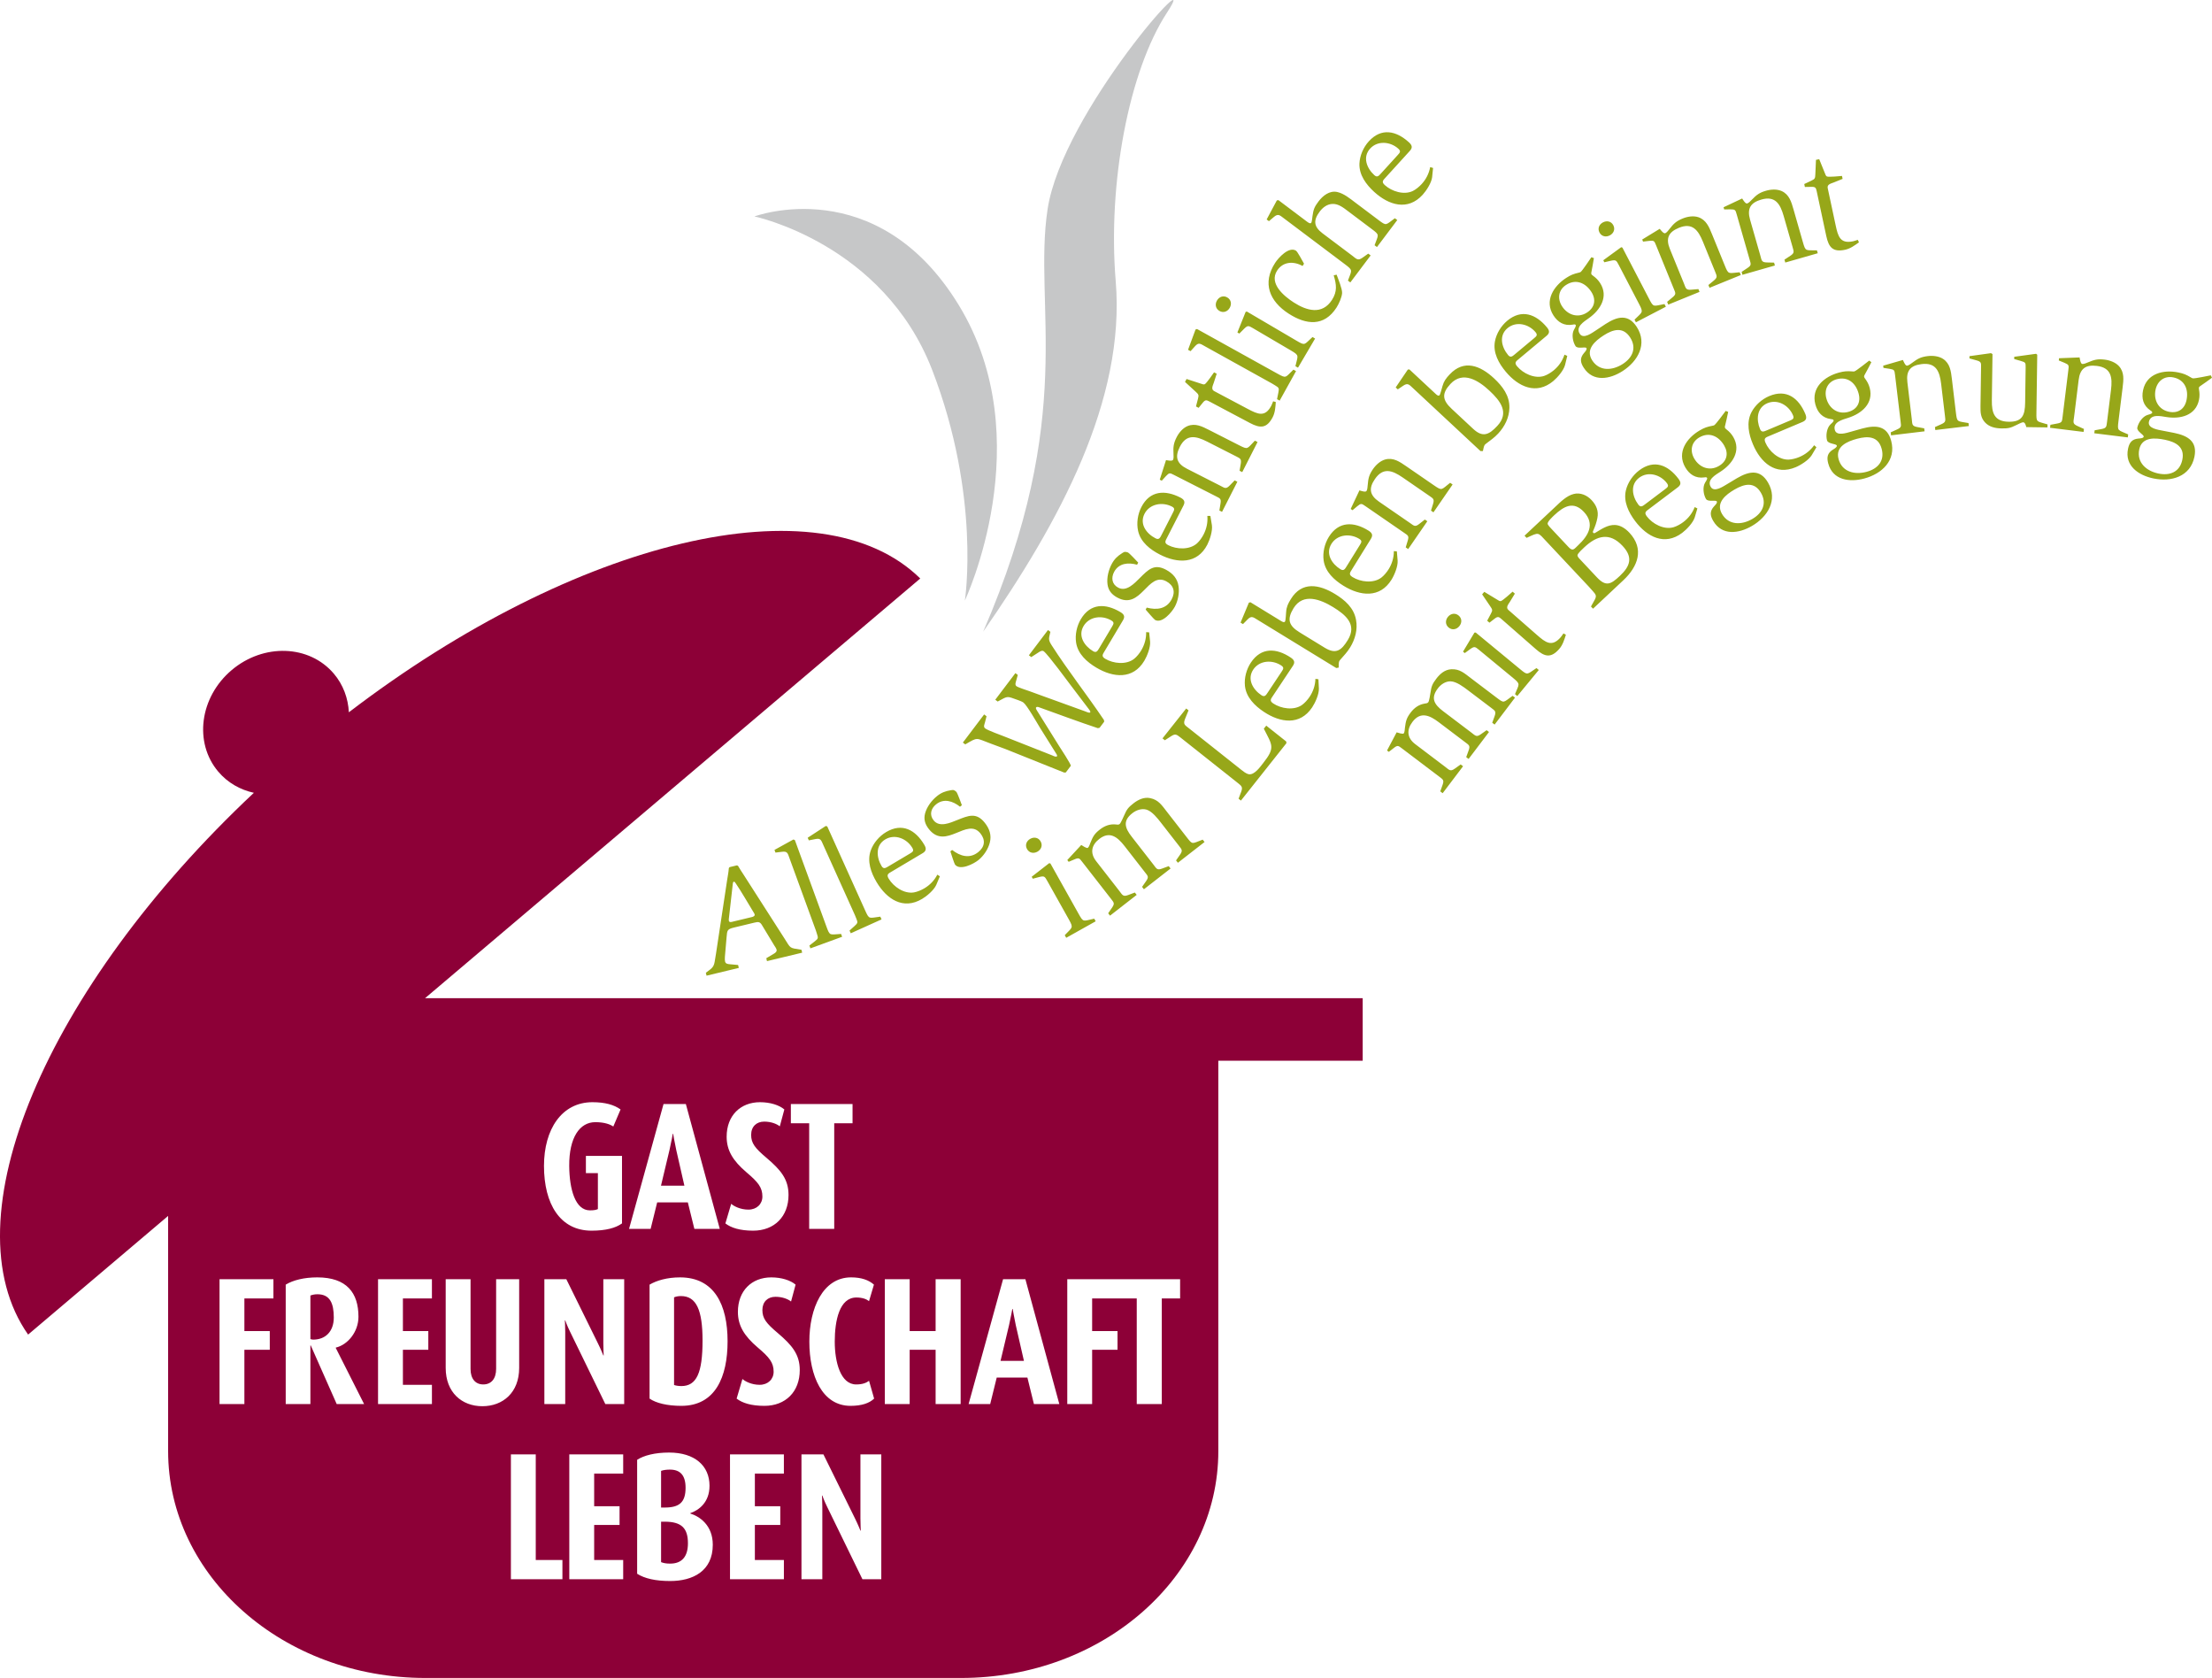 <?xml version="1.0" encoding="utf-8"?>
<svg version="1.1" id="Ebene_1" xmlns="http://www.w3.org/2000/svg" xmlns:xlink="http://www.w3.org/1999/xlink" x="0px" y="0px"
	 width="238.32px" height="180.738px" viewBox="0 0 238.32 180.738" enable-background="new 0 0 238.32 180.738"
	 xml:space="preserve">
<path fill="#8D0037" d="M73.864,160.25c0-1.349-0.586-1.955-1.681-1.955c-0.352,0-0.704,0.04-0.958,0.137v3.949h0.391
	C73.16,162.38,73.864,161.852,73.864,160.25z M72.857,123.862c-0.176-0.801-0.333-1.739-0.333-1.739h-0.039
	c0,0-0.157,0.899-0.352,1.739l-0.919,3.852h2.522L72.857,123.862z M71.616,163.905h-0.391v4.358
	c0.254,0.098,0.547,0.157,0.938,0.157c1.31,0.019,1.955-0.763,1.955-2.189C74.118,164.627,73.453,163.905,71.616,163.905z
	 M73.366,139.603c-0.313,0-0.567,0.059-0.743,0.137v9.44c0.156,0.059,0.45,0.117,0.782,0.117c1.642,0,2.287-1.406,2.287-4.905
	C75.692,141.108,75.027,139.603,73.366,139.603z M34.204,139.408c-0.332,0-0.547,0.059-0.762,0.137v4.69
	c0.117,0.04,0.195,0.059,0.312,0.059c1.29,0,2.208-0.859,2.208-2.384S35.553,139.408,34.204,139.408z M109.107,140.991h-0.04
	c0,0-0.157,0.899-0.352,1.739l-0.918,3.852h2.521l-0.88-3.852C109.264,141.928,109.107,140.991,109.107,140.991z M45.796,107.516
	l53.351-45.204c-10.771-10.592-37.083-4.279-61.561,14.41c-0.077-1.505-0.604-2.961-1.617-4.157
	c-2.646-3.123-7.579-3.294-11.018-0.38c-3.439,2.914-4.082,7.808-1.435,10.932c1.013,1.196,2.363,1.955,3.835,2.277
	C4.896,106.471-5.651,131.39,3.029,143.752l15.084-12.781v25.327c0,13.496,12.406,24.439,27.71,24.439h57.729
	c15.303,0,27.71-10.943,27.71-24.439v-42.044h15.555v-6.738H45.796z M29.457,139.857h-3.127v3.519h2.736v2.014h-2.736v5.844h-2.678
	v-13.448h5.806V139.857z M92.243,149.122c0.704,0,1.095-0.176,1.388-0.391l0.547,1.916c-0.508,0.488-1.329,0.781-2.541,0.781
	c-3.049,0-4.438-3.225-4.438-6.919c0-3.577,1.447-6.92,4.496-6.92c1.114,0,1.916,0.294,2.463,0.782l-0.528,1.778
	c-0.274-0.215-0.704-0.391-1.368-0.391c-1.818,0-2.326,2.482-2.326,4.75C89.937,146.718,90.562,149.122,92.243,149.122z
	 M85.207,118.917h6.646v2.072h-1.974v11.376h-2.698v-11.376h-1.974V118.917z M80.419,126.267c-1.466-1.251-2.13-2.365-2.13-3.831
	c0-2.269,1.486-3.715,3.597-3.715c1.094,0,2.072,0.312,2.619,0.782l-0.489,1.818c-0.313-0.254-0.918-0.509-1.681-0.509
	c-0.821,0-1.407,0.527-1.407,1.427s0.411,1.427,1.662,2.482c1.544,1.31,2.365,2.307,2.365,3.988c0,2.325-1.524,3.85-3.812,3.85
	c-1.427,0-2.384-0.312-2.99-0.781l0.625-2.111c0.293,0.254,0.977,0.625,1.857,0.625c0.899,0,1.505-0.605,1.505-1.406
	C82.14,127.909,81.69,127.341,80.419,126.267z M63.83,118.721c1.349,0,2.326,0.274,3.03,0.782l-0.782,1.837
	c-0.313-0.214-0.919-0.469-1.936-0.469c-1.681,0-2.834,1.643-2.814,4.711c0.02,2.561,0.665,4.789,2.228,4.789
	c0.489,0,0.684-0.059,0.86-0.138v-3.87h-1.291v-1.856h3.89v7.271c-0.684,0.488-1.72,0.781-3.284,0.781
	c-3.382,0-5.122-2.873-5.122-6.978C58.61,121.634,60.526,118.721,63.83,118.721z M36.276,151.233l-2.795-6.313h-0.039v6.313h-2.659
	v-12.861c0.801-0.488,1.994-0.782,3.401-0.782c3.186,0,4.437,1.682,4.437,4.242c0,1.642-1.172,3.029-2.443,3.322v0.039l3.05,6.04
	H36.276z M46.536,139.857h-3.127v3.519h2.737v2.014h-2.737v3.771h3.127v2.072H40.73v-13.448h5.805V139.857z M51.968,151.467
	c-2.209,0-3.949-1.485-3.949-4.124v-9.559h2.678v9.676c0,1.056,0.528,1.661,1.368,1.661c0.86,0,1.388-0.605,1.388-1.681v-9.656
	h2.482v9.559C55.936,149.982,54.196,151.467,51.968,151.467z M60.595,170.101h-5.551v-13.448h2.678v11.376h2.873V170.101z
	 M67.142,158.725h-3.127v3.518h2.736v2.014h-2.736v3.772h3.127v2.072h-5.806v-13.448h5.806V158.725z M67.25,151.233h-2.033
	l-3.792-7.779c-0.313-0.625-0.528-1.231-0.528-1.231h-0.039c0,0,0.039,0.586,0.039,1.212v7.799H58.65v-13.448h2.365l3.401,6.9
	c0.313,0.625,0.586,1.31,0.586,1.31h0.039c0,0-0.039-0.704-0.039-1.329v-6.881h2.248V151.233z M71.489,118.917h2.404l3.655,13.448
	h-2.737l-0.704-2.854h-3.303l-0.704,2.854h-2.326L71.489,118.917z M72.202,170.296c-1.583,0-2.756-0.273-3.557-0.782v-12.275
	c0.723-0.469,1.916-0.781,3.44-0.781c2.775,0,4.358,1.427,4.358,3.577c0,1.817-1.173,2.639-2.072,2.951v0.039
	c1.017,0.313,2.424,1.271,2.424,3.362C76.796,169.26,74.606,170.296,72.202,170.296z M73.405,151.428
	c-1.505,0-2.717-0.293-3.421-0.781v-12.275c0.763-0.45,1.896-0.782,3.284-0.782c3.694,0,5.121,2.951,5.121,6.881
	C78.389,148.301,77.08,151.428,73.405,151.428z M84.456,158.725h-3.127v3.518h2.737v2.014h-2.737v3.772h3.127v2.072H78.65v-13.448
	h5.805V158.725z M82.354,151.428c-1.427,0-2.384-0.312-2.99-0.781l0.625-2.111c0.293,0.254,0.977,0.625,1.857,0.625
	c0.899,0,1.505-0.605,1.505-1.407c0-0.977-0.45-1.544-1.72-2.619c-1.466-1.251-2.13-2.364-2.13-3.831
	c0-2.268,1.486-3.714,3.597-3.714c1.094,0,2.072,0.312,2.619,0.782l-0.489,1.817c-0.313-0.254-0.918-0.508-1.681-0.508
	c-0.821,0-1.408,0.527-1.408,1.427s0.411,1.427,1.662,2.482c1.544,1.31,2.365,2.307,2.365,3.987
	C86.166,149.904,84.641,151.428,82.354,151.428z M94.95,170.101h-2.033l-3.792-7.779c-0.312-0.626-0.528-1.231-0.528-1.231h-0.039
	c0,0,0.039,0.586,0.039,1.211v7.8H86.35v-13.448h2.365l3.401,6.899c0.313,0.626,0.586,1.311,0.586,1.311h0.039
	c0,0-0.039-0.704-0.039-1.329v-6.881h2.248V170.101z M103.5,151.233h-2.697v-5.844h-2.795v5.844h-2.678v-13.448h2.678v5.591h2.795
	v-5.591h2.697V151.233z M111.394,151.233l-0.703-2.854h-3.304l-0.704,2.854h-2.326l3.714-13.448h2.404l3.655,13.448H111.394z
	 M127.144,139.857h-1.974v11.376h-2.697v-11.376h-1.679h-0.295h-2.833v3.519h2.736v2.014h-2.736v5.844h-2.678v-13.448h5.511h0.295
	h6.351V139.857z"/>
<path fill="#97A719" d="M84.476,101.02l-4.368-6.816c-0.19-0.304-0.415-0.615-0.592-0.938l-0.113-0.057L78.6,93.402l-0.075,0.102
	c-0.031,0.423-0.113,0.842-0.18,1.258l-1.2,7.939c-0.046,0.295-0.104,0.607-0.149,0.901c-0.108,0.658-0.431,0.769-0.948,1.176
	l0.075,0.315l3.476-0.837l-0.076-0.314l-0.85-0.078c-0.239-0.025-0.49-0.031-0.555-0.299c-0.057-0.235-0.001-0.698,0.02-0.953
	l0.145-1.681c0.062-0.714,0.063-0.848,0.786-1.021l2.202-0.53c0.424-0.102,0.605-0.112,0.833,0.282l1.326,2.193
	c0.082,0.13,0.201,0.284,0.239,0.441c0.049,0.204-0.148,0.352-0.309,0.44l-0.801,0.476l0.076,0.313l3.79-0.911l-0.076-0.314
	C84.98,102.081,85.246,102.216,84.476,101.02z M81.024,98.774l-2.044,0.491c-0.142,0.034-0.401,0.131-0.455-0.09
	c-0.018-0.078-0.001-0.216,0.011-0.302l0.404-3.574c0.013-0.086,0.011-0.302,0.121-0.328c0.078-0.02,0.136,0.083,0.183,0.139
	c0.67,0.987,1.307,2.114,1.938,3.144c0.054,0.087,0.101,0.142,0.123,0.236C81.347,98.663,81.15,98.744,81.024,98.774z
	 M89.038,99.799l-3.399-9.313l-0.16-0.062l-2.036,1.122l0.105,0.288l0.708-0.086c0.592-0.078,0.614,0.172,0.803,0.688l2.84,7.779
	c0.049,0.137,0.08,0.263,0.128,0.4c0.141,0.431,0.127,0.487-0.233,0.773l-0.591,0.457l0.111,0.305l3.418-1.248l-0.111-0.305
	C89.385,100.655,89.426,100.864,89.038,99.799z M93.205,98.053l-4.075-9.035l-0.164-0.05l-1.948,1.269l0.127,0.28l0.701-0.138
	c0.583-0.122,0.624,0.126,0.85,0.627l3.404,7.547c0.06,0.133,0.099,0.258,0.159,0.39c0.171,0.42,0.162,0.478-0.177,0.789
	l-0.555,0.499l0.133,0.295l3.317-1.496l-0.133-0.295C93.613,98.88,93.669,99.085,93.205,98.053z M99.586,95.686
	c-0.32,0.19-0.756,0.374-1.114,0.437c-1.062,0.179-2.206-0.609-2.727-1.485c-0.272-0.459-0.026-0.55,0.377-0.789l3.283-1.95
	c0.403-0.24,0.413-0.509,0.173-0.912c-0.95-1.6-2.379-2.388-4.103-1.364c-0.737,0.438-1.373,1.173-1.662,1.985
	c-0.416,1.169,0.028,2.392,0.631,3.407c1.083,1.822,2.853,3.028,4.898,1.813c0.515-0.305,1.28-0.949,1.529-1.511
	c0.137-0.308,0.252-0.62,0.39-0.928l-0.274-0.176C100.664,94.839,100.185,95.331,99.586,95.686z M94.98,93.286
	c-0.562-0.946-0.67-2.237,0.401-2.873c1.043-0.62,2.322-0.081,2.909,0.906c0.207,0.348,0.041,0.446-0.266,0.629l-2.295,1.363
	C95.423,93.493,95.195,93.647,94.98,93.286z M103.146,88.323c-0.77,0.307-1.921,0.835-2.558,0.041
	c-0.476-0.594-0.297-1.275,0.271-1.73c0.833-0.668,1.81-0.353,2.571,0.26l0.202-0.162c-0.089-0.239-0.458-1.27-0.59-1.434
	c-0.05-0.063-0.18-0.146-0.245-0.176c-0.109-0.058-0.24-0.015-0.357-0.005c-0.585,0.097-1.017,0.256-1.484,0.63
	c-0.568,0.455-1.092,1.145-1.287,1.86c-0.176,0.659,0.007,1.197,0.422,1.715c1.831,2.284,4.104-1.343,5.541,0.449
	c0.566,0.707,0.474,1.444-0.233,2.011c-0.933,0.749-1.947,0.441-2.816-0.229l-0.189,0.151c0.043,0.132,0.418,1.323,0.499,1.424
	c0.546,0.682,2.011-0.077,2.516-0.482c0.567-0.455,1.049-1.173,1.23-1.877c0.216-0.816-0.039-1.523-0.545-2.154
	C105.184,87.478,104.338,87.845,103.146,88.323z M114.658,83.216l0.171-0.012l0.546-0.722c-0.018-0.216-1.102-1.868-1.278-2.143
	l-2.375-3.805c-0.044-0.074-0.161-0.243-0.093-0.333c0.088-0.116,0.272-0.038,0.382,0.005c2.089,0.75,4.16,1.524,6.266,2.226
	l0.191-0.038l0.498-0.658l-0.025-0.182c-1.832-2.724-3.875-5.305-5.642-8.061c-0.399-0.626-0.286-0.723-0.13-1.437l-0.258-0.195
	l-2.059,2.721l0.257,0.195l0.795-0.514c0.159-0.103,0.382-0.238,0.551-0.111c0.477,0.361,2.741,3.453,2.937,3.703l1.95,2.57
	c0.045,0.075,0.18,0.218,0.112,0.308c-0.078,0.104-0.45-0.076-0.56-0.118l-4.776-1.728l-1.191-0.435
	c-0.221-0.085-1.209-0.387-1.415-0.543c-0.18-0.137-0.089-0.392-0.034-0.573l0.178-0.636l-0.258-0.195l-2.167,2.863l0.258,0.195
	c1.192-0.638,0.934-0.591,2.219-0.146c0.159,0.059,0.427,0.16,0.556,0.257c0.386,0.293,1.456,2.177,1.8,2.741l1.764,2.815
	c0.029,0.042,0.093,0.171,0.054,0.223c-0.097,0.13-0.397-0.037-0.521-0.089c-1.734-0.683-3.481-1.376-5.215-2.059
	c-0.219-0.085-1.727-0.638-1.998-0.843c-0.233-0.176-0.083-0.427-0.024-0.667l0.165-0.646l-0.258-0.195l-2.292,3.03l0.258,0.196
	c1.41-0.819,1.093-0.694,2.71-0.099c0.537,0.203,1.096,0.402,1.631,0.605c1.637,0.65,3.265,1.313,4.901,1.964
	C113.705,82.84,114.191,83.027,114.658,83.216z M118.122,71.914c1.82,1.084,3.951,1.299,5.167-0.743
	c0.307-0.514,0.672-1.445,0.624-2.058c-0.026-0.335-0.075-0.666-0.102-1.001l-0.324-0.023c0.013,0.704-0.174,1.365-0.529,1.963
	c-0.19,0.319-0.486,0.689-0.771,0.915c-0.846,0.663-2.228,0.518-3.104-0.004c-0.458-0.273-0.284-0.47-0.044-0.873l1.952-3.279
	c0.24-0.403,0.12-0.644-0.283-0.884c-1.599-0.952-3.229-0.963-4.255,0.76c-0.439,0.737-0.647,1.686-0.513,2.538
	C116.133,70.447,117.107,71.31,118.122,71.914z M116.748,67.424c0.621-1.042,2.002-1.18,2.988-0.592
	c0.347,0.207,0.248,0.374,0.065,0.68l-1.365,2.293c-0.182,0.305-0.309,0.55-0.67,0.335C116.821,69.577,116.11,68.494,116.748,67.424
	z M120.383,64.367c2.578,1.388,3.255-2.839,5.277-1.75c0.798,0.43,1,1.145,0.571,1.942c-0.568,1.054-1.621,1.167-2.683,0.888
	l-0.115,0.214c0.091,0.104,0.902,1.055,1.016,1.116c0.769,0.414,1.82-0.856,2.127-1.426c0.345-0.641,0.509-1.49,0.4-2.209
	c-0.119-0.836-0.631-1.387-1.343-1.771c-1.281-0.69-1.917-0.021-2.827,0.885c-0.59,0.583-1.442,1.519-2.34,1.036
	c-0.669-0.36-0.771-1.058-0.426-1.699c0.506-0.939,1.529-1.031,2.469-0.764l0.123-0.229c-0.175-0.186-0.918-0.99-1.103-1.09
	c-0.072-0.038-0.223-0.065-0.295-0.067c-0.123-0.011-0.226,0.08-0.33,0.135c-0.501,0.317-0.837,0.633-1.12,1.16
	c-0.346,0.642-0.559,1.481-0.458,2.215C119.42,63.628,119.798,64.052,120.383,64.367z M124.969,59.734
	c1.886,0.965,4.027,1.043,5.11-1.074c0.272-0.533,0.578-1.485,0.49-2.094c-0.047-0.333-0.117-0.66-0.165-0.993l-0.325-0.002
	c0.059,0.702-0.085,1.374-0.402,1.993c-0.169,0.332-0.441,0.72-0.711,0.963c-0.802,0.716-2.19,0.66-3.098,0.195
	c-0.475-0.243-0.314-0.451-0.1-0.869l1.738-3.399c0.214-0.417,0.078-0.65-0.339-0.864c-1.657-0.847-3.285-0.754-4.198,1.032
	c-0.391,0.763-0.537,1.724-0.35,2.565C122.891,58.398,123.917,59.196,124.969,59.734z M123.309,55.342
	c0.553-1.08,1.922-1.306,2.945-0.783c0.36,0.184,0.271,0.357,0.109,0.674l-1.214,2.376c-0.163,0.316-0.274,0.569-0.649,0.377
	C123.521,57.486,122.742,56.451,123.309,55.342z M125.622,51.28c0.357-0.38,0.415-0.352,0.861-0.124l4.527,2.302
	c0.446,0.228,0.576,0.257,0.485,0.792l-0.12,0.737l0.288,0.147l1.65-3.244l-0.289-0.146l-0.532,0.546
	c-0.422,0.438-0.551,0.264-1.042,0.015l-3.574-1.819c-1.096-0.557-1.314-1.267-0.758-2.363c0.705-1.383,1.723-1.174,2.934-0.558
	l3.142,1.598c0.433,0.221,0.57,0.272,0.486,0.792l-0.128,0.752l0.288,0.146l1.65-3.242l-0.288-0.147
	c-0.867,0.884-0.708,1-1.703,0.494l-3.243-1.65c-0.75-0.381-1.485-0.755-2.312-0.414c-0.508,0.213-0.923,0.71-1.173,1.2
	c-0.344,0.677-0.376,1.061-0.338,1.806c0.006,0.167,0.033,0.47-0.047,0.629c-0.088,0.173-0.608,0.053-0.76,0.031l-0.673,2.107
	l0.216,0.11L125.622,51.28z M129.069,42.958l-0.215,0.82l0.285,0.151l0.478-0.589c0.246-0.291,0.375-0.259,0.689-0.092l4.359,2.312
	c1.128,0.599,1.817,0.58,2.446-0.606c0.265-0.5,0.301-1.085,0.343-1.65l-0.288-0.079c-0.069,0.165-0.116,0.323-0.199,0.48
	c-0.675,1.271-1.455,0.913-2.541,0.337l-3.615-1.918c-0.358-0.189-0.146-0.589-0.044-0.884l0.32-0.983l-0.286-0.152
	c-0.09,0.136-0.795,1.153-0.986,1.272c-0.11,0.07-0.275,0-0.382-0.038l-1.594-0.517l-0.167,0.315l1.133,1.04
	C129.125,42.475,129.188,42.527,129.069,42.958z M128.748,37.296c0.396-0.447,0.576-0.272,1.057-0.005l7.24,4.017
	c0.127,0.07,0.232,0.147,0.359,0.218c0.389,0.234,0.416,0.286,0.331,0.738l-0.148,0.731l0.283,0.157l1.765-3.181l-0.282-0.157
	c-0.898,0.853-0.73,0.982-1.72,0.433l-8.668-4.809l-0.161,0.058L128,37.677l0.269,0.149L128.748,37.296z M131.377,33.489
	c0.418,0.246,0.871,0.081,1.108-0.324c0.238-0.404,0.162-0.881-0.257-1.126c-0.418-0.246-0.872-0.08-1.109,0.325
	C130.882,32.768,130.958,33.244,131.377,33.489z M134.031,35.422c0.396-0.386,0.473-0.36,0.948-0.081l4.141,2.432
	c0.907,0.532,0.705,0.525,0.447,1.668l0.278,0.164l1.843-3.138l-0.279-0.164c-0.926,0.843-0.767,0.956-1.73,0.391l-5.341-3.136
	l-0.133,0.035l-0.889,2.216l0.209,0.123L134.031,35.422z M140.337,28.65l0.158-0.245c-0.13-0.218-0.689-1.29-0.866-1.403
	c-0.762-0.49-1.903,0.775-2.253,1.32c-1.4,2.176-0.602,4.132,1.466,5.463c1.89,1.216,3.818,1.419,5.157-0.663
	c0.245-0.381,0.57-1.095,0.599-1.558c0.02-0.449-0.424-1.522-0.592-1.978l-0.313,0.068c0.299,1,0.4,1.738-0.186,2.65
	c-1.059,1.646-2.718,1.174-4.118,0.273c-1.062-0.683-2.689-2.039-1.797-3.426C138.23,28.16,139.378,28.109,140.337,28.65z
	 M137.26,23.36c0.444-0.374,0.621-0.18,1.047,0.141l6.615,4.977c0.892,0.67,0.71,0.616,0.304,1.747l0.259,0.195l2.188-2.907
	l-0.259-0.194l-0.609,0.432c-0.523,0.375-0.65,0.138-1.153-0.241l-3.166-2.381c-0.956-0.719-1.007-1.404-0.296-2.348
	c0.33-0.439,0.799-0.794,1.362-0.816c0.653-0.035,1.215,0.429,1.706,0.798l2.532,1.905c0.905,0.68,0.716,0.58,0.305,1.747
	l0.258,0.194l2.188-2.907l-0.259-0.194c-1.016,0.732-0.871,0.862-1.762,0.191l-2.468-1.856c-0.581-0.437-1.25-1.001-1.978-1.163
	c-0.834-0.183-1.558,0.405-2.025,1.025c-0.447,0.594-0.538,0.85-0.643,1.58c-0.016,0.129-0.062,0.621-0.13,0.711
	c-0.117,0.155-0.391-0.072-0.495-0.149l-3.048-2.294l-0.169,0.035l-1.096,2.049l0.246,0.184L137.26,23.36z M148.064,20.678
	c1.568,1.425,3.611,2.061,5.211,0.303c0.402-0.443,0.947-1.281,1.021-1.891c0.042-0.334,0.06-0.667,0.102-1.001l-0.312-0.088
	c-0.128,0.693-0.443,1.303-0.91,1.817c-0.251,0.275-0.614,0.578-0.938,0.743c-0.961,0.48-2.286,0.062-3.04-0.624
	c-0.395-0.359-0.185-0.518,0.131-0.865l2.568-2.823c0.316-0.347,0.246-0.606-0.101-0.922c-1.376-1.251-2.971-1.588-4.321-0.104
	c-0.576,0.634-0.97,1.522-1.009,2.382C146.41,18.844,147.192,19.883,148.064,20.678z M147.616,16.006
	c0.816-0.897,2.196-0.756,3.045,0.016c0.299,0.272,0.168,0.416-0.071,0.679l-1.796,1.973c-0.239,0.264-0.412,0.478-0.723,0.194
	C147.258,18.129,146.777,16.927,147.616,16.006z M111.773,91.736c0.41-0.229,0.584-0.68,0.346-1.104
	c-0.236-0.423-0.711-0.509-1.12-0.28c-0.41,0.229-0.584,0.679-0.348,1.103C110.889,91.877,111.365,91.964,111.773,91.736z
	 M116.201,98.416l-3.028-5.406l-0.132-0.037l-1.887,1.465l0.119,0.212l0.694-0.185c0.537-0.134,0.59-0.071,0.858,0.408l2.349,4.192
	c0.513,0.918,0.342,0.81-0.458,1.666l0.158,0.282l3.176-1.779l-0.158-0.282C116.665,99.212,116.746,99.39,116.201,98.416z
	 M127.838,90.155l-2.107-2.706c-0.538-0.689-0.911-1.301-1.811-1.481c-0.662-0.14-1.288,0.163-1.798,0.56
	c-0.574,0.448-0.725,0.648-1.018,1.326c-0.078,0.163-0.341,0.799-0.481,0.909c-0.115,0.09-0.261,0.06-0.397,0.042
	c-0.648-0.069-1.217,0.148-1.728,0.546c-0.587,0.457-0.737,0.738-1.019,1.43c-0.053,0.144-0.147,0.442-0.275,0.542
	c-0.114,0.09-0.593-0.235-0.711-0.308l-1.504,1.623l0.149,0.191l0.632-0.267c0.476-0.206,0.533-0.107,0.82,0.263l3.123,4.008
	c0.308,0.396,0.4,0.487,0.104,0.924l-0.422,0.615l0.199,0.256l2.872-2.237l-0.199-0.255l-0.714,0.269
	c-0.568,0.218-0.622-0.009-0.959-0.442l-2.495-3.203c-0.676-0.868-0.523-1.725,0.332-2.391c1.136-0.885,1.974-0.205,2.729,0.766
	l2.196,2.82c0.309,0.396,0.446,0.493,0.125,0.949l-0.436,0.626l0.2,0.255l2.871-2.236l-0.2-0.255l-0.701,0.258
	c-0.568,0.218-0.611,0.005-0.959-0.441l-2.336-2.999c-0.746-0.958-0.963-1.71,0.083-2.526c0.422-0.328,1-0.533,1.534-0.375
	c0.598,0.19,1.175,0.93,1.542,1.402l1.958,2.514c0.299,0.383,0.401,0.488,0.105,0.924l-0.436,0.626l0.199,0.255l2.872-2.236
	l-0.199-0.255C128.381,90.879,128.523,91.037,127.838,90.155z M136.425,78.16l-0.261,0.329c0.88,1.751,1.279,2.005-0.058,3.689
	c-0.321,0.406-0.971,1.355-1.598,1.209c-0.261-0.062-0.539-0.283-0.754-0.454l-5.638-4.47c-0.481-0.382-0.684-0.439-0.414-1.091
	l0.35-0.857l-0.252-0.201l-2.552,3.218l0.253,0.201l0.674-0.434c0.429-0.28,0.575-0.205,0.968,0.106l6.246,4.952
	c0.393,0.311,0.521,0.435,0.337,0.928l-0.282,0.746l0.253,0.201l4.902-6.182l-0.021-0.182L136.425,78.16z M141.723,73.121
	c-0.021,0.705-0.241,1.355-0.626,1.935c-0.205,0.31-0.519,0.664-0.815,0.875c-0.879,0.62-2.251,0.406-3.1-0.158
	c-0.444-0.296-0.261-0.484-0.001-0.875l2.115-3.178c0.259-0.391,0.151-0.637-0.239-0.897c-1.548-1.031-3.177-1.124-4.288,0.547
	c-0.475,0.713-0.73,1.651-0.64,2.508c0.131,1.234,1.061,2.144,2.044,2.798c1.764,1.173,3.882,1.495,5.199-0.485
	c0.332-0.498,0.744-1.409,0.725-2.024c-0.01-0.336-0.042-0.668-0.05-1.004L141.723,73.121z M135.906,74.885
	c-0.916-0.609-1.572-1.725-0.882-2.762c0.672-1.01,2.059-1.079,3.015-0.443c0.336,0.224,0.229,0.386,0.032,0.682l-1.478,2.222
	C136.395,74.88,136.257,75.119,135.906,74.885z M143.844,63.987c-1.71-1.047-3.583-1.396-4.773,0.548
	c-0.295,0.483-0.462,0.817-0.503,1.38c-0.012,0.144-0.049,0.917-0.118,1.028c-0.101,0.165-0.369-0.017-0.479-0.085l-3.255-1.992
	l-0.164,0.051l-0.896,2.145l0.262,0.16l0.501-0.508c0.405-0.415,0.601-0.239,1.056,0.04l8.496,5.201l0.259-0.05
	c0.003-0.13-0.009-0.574,0.059-0.685c0.034-0.055,0.076-0.124,0.123-0.171c0.404-0.473,0.721-0.773,1.058-1.325
	c0.54-0.883,0.818-1.926,0.63-2.951C145.872,65.475,144.906,64.637,143.844,63.987z M145.212,68.939
	c-0.676,1.104-1.268,1.576-2.481,0.833l-2.704-1.655c-1.187-0.727-1.396-1.405-0.662-2.604c1.03-1.683,2.912-0.948,4.25-0.129
	C144.995,66.228,146.233,67.271,145.212,68.939z M150.581,60.394c-0.021-0.336-0.062-0.667-0.083-1.003l-0.325-0.029
	c0.002,0.705-0.197,1.361-0.562,1.953c-0.196,0.316-0.498,0.681-0.787,0.901c-0.858,0.648-2.237,0.479-3.104-0.058
	c-0.454-0.281-0.276-0.476-0.029-0.875l2.01-3.245c0.247-0.398,0.132-0.642-0.267-0.888c-1.582-0.98-3.212-1.02-4.268,0.685
	c-0.452,0.728-0.676,1.674-0.558,2.527c0.17,1.229,1.129,2.108,2.133,2.729c1.801,1.117,3.928,1.369,5.18-0.653
	C150.237,61.932,150.619,61.008,150.581,60.394z M144.417,61.313c-0.935-0.579-1.627-1.674-0.971-2.732
	c0.638-1.031,2.021-1.145,2.998-0.54c0.344,0.213,0.242,0.378,0.054,0.681l-1.406,2.269
	C144.905,61.292,144.773,61.535,144.417,61.313z M154.174,55l0.266,0.184l2.064-2.998l-0.267-0.184
	c-0.977,0.762-0.835,0.898-1.754,0.266l-2.998-2.063c-0.693-0.477-1.372-0.944-2.237-0.715c-0.531,0.145-1.009,0.582-1.321,1.035
	c-0.43,0.626-0.513,1.002-0.573,1.746c-0.016,0.166-0.029,0.471-0.13,0.617c-0.11,0.16-0.61-0.027-0.758-0.069l-0.944,2l0.2,0.137
	l0.513-0.432c0.405-0.331,0.458-0.293,0.87-0.009l4.184,2.88c0.412,0.284,0.538,0.331,0.378,0.849l-0.217,0.714l0.267,0.183
	l2.063-2.997l-0.267-0.183l-0.6,0.471c-0.476,0.378-0.581,0.188-1.034-0.123l-3.304-2.274c-1.012-0.697-1.136-1.431-0.438-2.442
	c0.879-1.279,1.862-0.938,2.981-0.167l2.903,2c0.4,0.274,0.529,0.344,0.378,0.848L154.174,55z M151.678,39.808l-1.306,1.923
	l0.225,0.209l0.592-0.398c0.48-0.326,0.636-0.114,1.027,0.25l7.287,6.791l0.264,0.002c0.029-0.126,0.105-0.563,0.193-0.659
	c0.045-0.047,0.1-0.106,0.155-0.143c0.49-0.383,0.859-0.613,1.3-1.086c0.706-0.757,1.187-1.724,1.207-2.765
	c0.034-1.317-0.745-2.331-1.656-3.18c-1.467-1.367-3.23-2.083-4.785-0.415c-0.386,0.414-0.615,0.708-0.769,1.251
	c-0.041,0.139-0.231,0.889-0.32,0.983c-0.132,0.142-0.357-0.09-0.452-0.179l-2.792-2.601L151.678,39.808z M156.274,41.351
	c1.345-1.443,3.042-0.347,4.189,0.722c1.183,1.102,2.188,2.371,0.855,3.802c-0.882,0.946-1.557,1.29-2.598,0.32l-2.318-2.161
	C155.385,43.086,155.315,42.38,156.274,41.351z M167.35,41.045c0.459-0.384,1.111-1.14,1.269-1.735
	c0.087-0.325,0.15-0.652,0.237-0.977l-0.299-0.131c-0.221,0.669-0.615,1.231-1.148,1.677c-0.286,0.239-0.688,0.489-1.031,0.608
	c-1.018,0.345-2.272-0.25-2.927-1.032c-0.342-0.409-0.112-0.538,0.247-0.838l2.93-2.447c0.359-0.3,0.327-0.567,0.025-0.927
	c-1.191-1.427-2.727-1.979-4.266-0.693c-0.658,0.55-1.168,1.376-1.324,2.223c-0.225,1.22,0.408,2.356,1.165,3.262
	C163.586,41.66,165.526,42.569,167.35,41.045z M162.419,35.345c0.931-0.778,2.279-0.45,3.015,0.431
	c0.259,0.31,0.11,0.435-0.162,0.663l-2.048,1.71c-0.272,0.228-0.474,0.417-0.743,0.094C161.776,37.4,161.464,36.144,162.419,35.345z
	 M169.434,34.969c0.085-0.016,0.261-0.071,0.331,0.038s-0.138,0.415-0.197,0.531c-0.259,0.494-0.115,1.286,0.174,1.734
	c0.228,0.354,1.059,0.031,1.182,0.221c0.096,0.15-0.191,0.45-0.27,0.539c-0.457,0.545-0.393,1.003-0.025,1.575
	c1.016,1.578,2.821,1.244,4.194,0.359c1.646-1.059,2.703-2.913,1.522-4.749c-0.921-1.429-2.097-1.134-3.362-0.319
	c-0.353,0.228-0.684,0.46-1.037,0.688c-0.409,0.263-1.35,0.983-1.743,0.371c-0.481-0.748,0.447-1.308,0.975-1.685
	c1.243-0.877,2.155-2.33,1.218-3.785c-0.219-0.341-0.461-0.568-0.785-0.803c-0.049-0.045-0.103-0.069-0.138-0.123
	c-0.035-0.055-0.043-0.126-0.028-0.194c0.111-0.513,0.192-1.046,0.282-1.566l-0.273-0.094c-0.1,0.142-0.988,1.483-1.165,1.597
	c-0.055,0.035-0.126,0.043-0.189,0.064c-0.567,0.134-0.861,0.246-1.351,0.562c-1.373,0.884-2.387,2.479-1.38,4.043
	C167.848,34.72,168.534,35.125,169.434,34.969z M172.776,36.127c1.02-0.657,2.092-0.962,2.854,0.221
	c0.727,1.129,0.266,2.176-0.795,2.859c-1.103,0.709-2.509,0.826-3.297-0.398C170.786,37.639,171.851,36.723,172.776,36.127z
	 M168.735,30.687c1.048-0.674,2.086-0.227,2.716,0.752c0.534,0.83,0.372,1.685-0.471,2.227c-0.979,0.63-2.081,0.263-2.686-0.675
	C167.769,32.175,167.892,31.229,168.735,30.687z M172.849,28.25l0.699-0.163c0.54-0.117,0.592-0.053,0.846,0.435l2.217,4.259
	c0.485,0.933,0.317,0.819-0.508,1.65l0.149,0.287l3.228-1.68l-0.15-0.287c-1.232,0.223-1.157,0.402-1.673-0.588l-2.859-5.493
	l-0.131-0.042l-1.93,1.406L172.849,28.25z M173.438,25.355c0.416-0.216,0.604-0.661,0.381-1.091
	c-0.225-0.431-0.696-0.531-1.112-0.314c-0.416,0.216-0.604,0.661-0.38,1.091C172.55,25.471,173.022,25.572,173.438,25.355z
	 M177.69,25.945c0.52-0.054,0.543,0.006,0.732,0.47l1.917,4.702c0.189,0.464,0.268,0.572-0.15,0.917l-0.573,0.479l0.122,0.299
	l3.369-1.373l-0.122-0.3l-0.759,0.065c-0.607,0.055-0.591-0.162-0.798-0.67l-1.515-3.714c-0.463-1.138-0.164-1.818,0.974-2.283
	c1.438-0.586,2.071,0.239,2.584,1.497l1.331,3.265c0.183,0.449,0.253,0.578-0.15,0.917l-0.589,0.484l0.122,0.299l3.37-1.373
	l-0.122-0.3c-1.234,0.102-1.191,0.294-1.611-0.74l-1.374-3.369c-0.317-0.779-0.629-1.543-1.477-1.825
	c-0.525-0.171-1.163-0.068-1.673,0.14c-0.704,0.287-0.979,0.556-1.437,1.144c-0.104,0.13-0.283,0.377-0.448,0.445
	c-0.18,0.073-0.494-0.357-0.595-0.474l-1.887,1.153l0.092,0.225L177.69,25.945z M186.435,22.548c0.522,0.002,0.54,0.064,0.677,0.547
	l1.397,4.883c0.139,0.481,0.206,0.597-0.248,0.895l-0.621,0.414l0.088,0.312l3.499-1.001l-0.089-0.311l-0.762-0.018
	c-0.608-0.011-0.569-0.225-0.721-0.753l-1.104-3.856c-0.338-1.182,0.033-1.827,1.214-2.165c1.493-0.427,2.034,0.461,2.407,1.768
	l0.971,3.39c0.134,0.467,0.189,0.603-0.248,0.896l-0.638,0.418l0.089,0.311l3.498-1.001l-0.088-0.311
	c-1.238-0.033-1.216,0.163-1.522-0.911l-1.002-3.499c-0.231-0.808-0.458-1.601-1.271-1.975c-0.502-0.226-1.148-0.193-1.678-0.041
	c-0.73,0.208-1.032,0.447-1.553,0.982c-0.117,0.118-0.321,0.344-0.492,0.394c-0.188,0.053-0.454-0.409-0.54-0.536l-2.002,0.943
	l0.066,0.233L186.435,22.548z M195.216,20.125c0.381,0.001,0.439,0.121,0.514,0.469l1.031,4.823c0.268,1.25,0.725,1.764,2.038,1.483
	c0.553-0.119,1.024-0.467,1.483-0.797l-0.125-0.271c-0.17,0.053-0.322,0.118-0.495,0.155c-1.408,0.302-1.635-0.527-1.892-1.729
	l-0.855-4.001c-0.085-0.396,0.358-0.49,0.648-0.602l0.959-0.387l-0.067-0.316c-0.162,0.018-1.394,0.133-1.607,0.063
	c-0.124-0.04-0.177-0.21-0.217-0.317l-0.63-1.552l-0.348,0.074l-0.068,1.536c-0.022,0.435-0.022,0.517-0.428,0.704l-0.767,0.362
	l0.067,0.317L195.216,20.125z M161.214,75.124l-2.734-2.071c-0.696-0.527-1.215-1.021-2.132-0.964
	c-0.676,0.036-1.201,0.489-1.593,1.005c-0.439,0.581-0.534,0.813-0.641,1.544c-0.034,0.178-0.123,0.86-0.231,1.001
	c-0.088,0.116-0.236,0.125-0.373,0.144c-0.645,0.101-1.138,0.458-1.529,0.973c-0.449,0.594-0.521,0.904-0.615,1.645
	c-0.014,0.152-0.028,0.465-0.125,0.595c-0.088,0.116-0.634-0.075-0.767-0.114l-1.035,1.956l0.193,0.146l0.542-0.421
	c0.405-0.322,0.486-0.241,0.861,0.042l4.05,3.066c0.399,0.303,0.513,0.368,0.339,0.866l-0.25,0.704l0.258,0.195l2.197-2.902
	l-0.258-0.196l-0.619,0.444c-0.493,0.356-0.604,0.152-1.042-0.18l-3.236-2.451c-0.877-0.664-0.951-1.531-0.296-2.396
	c0.869-1.148,1.854-0.707,2.833,0.036l2.852,2.158c0.399,0.303,0.558,0.361,0.365,0.885l-0.26,0.717l0.259,0.195l2.196-2.901
	l-0.257-0.196l-0.611,0.431c-0.493,0.356-0.589,0.162-1.041-0.18l-3.03-2.294c-0.968-0.732-1.372-1.404-0.571-2.461
	c0.322-0.426,0.829-0.773,1.385-0.758c0.627,0.029,1.376,0.595,1.853,0.957l2.542,1.924c0.387,0.292,0.512,0.368,0.338,0.865
	l-0.259,0.717l0.258,0.195l2.197-2.902l-0.258-0.196C161.926,75.683,162.104,75.797,161.214,75.124z M163.768,72.071l-4.777-3.941
	l-0.137,0.013l-1.229,2.048l0.188,0.155l0.58-0.424c0.452-0.319,0.524-0.28,0.948,0.07l3.706,3.057
	c0.811,0.669,0.611,0.63,0.177,1.718l0.249,0.206l2.315-2.807l-0.25-0.206C164.491,72.646,164.629,72.782,163.768,72.071z
	 M157.225,67.449c0.299-0.362,0.298-0.844-0.076-1.153c-0.374-0.308-0.848-0.217-1.146,0.145c-0.299,0.361-0.298,0.844,0.076,1.153
	C156.453,67.902,156.926,67.811,157.225,67.449z M168.142,68.647c-0.947,1.083-1.625,0.555-2.55-0.254l-3.079-2.695
	c-0.305-0.267-0.007-0.607,0.16-0.871l0.537-0.884l-0.243-0.213c-0.119,0.111-1.039,0.94-1.252,1.011
	c-0.123,0.043-0.268-0.062-0.363-0.124l-1.434-0.868l-0.233,0.268l0.863,1.272c0.242,0.362,0.293,0.428,0.077,0.82l-0.396,0.749
	l0.243,0.213l0.6-0.464c0.306-0.227,0.425-0.166,0.692,0.069l3.712,3.249c0.962,0.842,1.636,0.98,2.52-0.029
	c0.373-0.426,0.543-0.988,0.713-1.527l-0.262-0.143C168.341,68.371,168.259,68.513,168.142,68.647z M174.011,56.547
	c-0.788-0.037-1.467,0.445-2.107,0.825c-0.082,0.055-0.176,0.097-0.253,0.015c-0.077-0.083-0.017-0.184,0.02-0.263
	c0.185-0.417,0.349-0.881,0.432-1.336c0.15-0.739-0.116-1.376-0.625-1.919c-0.497-0.531-1.22-0.851-1.946-0.657
	c-0.75,0.193-1.389,0.836-1.942,1.357l-3.337,3.13l0.221,0.236c1.383-0.631,1.176-0.638,2.161,0.412l4.503,4.798
	c0.154,0.166,0.309,0.354,0.465,0.518c0.33,0.377,0.452,0.507,0.197,0.967l-0.389,0.697l0.222,0.236l3.267-3.065
	c1.567-1.472,2.291-3.37,0.643-5.127C175.131,56.938,174.617,56.578,174.011,56.547z M168.995,58.927l-1.826-1.945
	c-0.089-0.095-0.422-0.425-0.428-0.574c-0.017-0.229,0.551-0.761,0.704-0.904c1.037-0.974,2.074-1.57,3.202-0.367
	c1.218,1.297,0.502,2.544-0.617,3.595C169.582,59.152,169.458,59.422,168.995,58.927z M174.523,62.032
	c-0.967,0.907-1.49,1.199-2.476,0.15l-1.737-1.851c-0.1-0.107-0.377-0.355-0.348-0.537c0.017-0.194,0.594-0.713,0.735-0.846
	c1.367-1.283,2.729-1.629,4.111-0.155C175.949,60.006,175.667,60.958,174.523,62.032z M181.356,56.236
	c-0.297,0.224-0.71,0.455-1.06,0.556c-1.034,0.293-2.257-0.363-2.87-1.177c-0.322-0.426-0.086-0.543,0.288-0.825l3.047-2.297
	c0.375-0.283,0.355-0.551,0.073-0.925c-1.12-1.485-2.625-2.111-4.226-0.905c-0.685,0.516-1.236,1.316-1.435,2.154
	c-0.284,1.207,0.291,2.373,1.001,3.315c1.274,1.691,3.166,2.695,5.064,1.265c0.478-0.36,1.168-1.083,1.354-1.669
	c0.104-0.32,0.183-0.644,0.285-0.964l-0.291-0.145C182.333,55.276,181.912,55.817,181.356,56.236z M176.516,54.356
	c-0.66-0.878-0.91-2.148,0.085-2.897c0.969-0.73,2.298-0.335,2.988,0.581c0.244,0.323,0.089,0.439-0.194,0.654l-2.131,1.606
	C176.98,54.514,176.771,54.692,176.516,54.356z M187.14,51.509c-0.363,0.212-0.704,0.43-1.067,0.641
	c-0.42,0.245-1.39,0.924-1.756,0.295c-0.448-0.769,0.503-1.287,1.046-1.641c1.28-0.821,2.255-2.232,1.383-3.728
	c-0.203-0.349-0.437-0.588-0.75-0.835c-0.046-0.048-0.099-0.074-0.131-0.129c-0.033-0.056-0.038-0.128-0.02-0.194
	c0.134-0.509,0.237-1.037,0.349-1.552l-0.268-0.106c-0.106,0.137-1.053,1.438-1.234,1.543c-0.056,0.033-0.127,0.038-0.191,0.056
	c-0.573,0.109-0.871,0.208-1.374,0.502c-1.411,0.822-2.492,2.371-1.556,3.978c0.448,0.768,1.114,1.203,2.021,1.087
	c0.086-0.013,0.264-0.061,0.328,0.051c0.066,0.112-0.154,0.409-0.22,0.521c-0.28,0.482-0.171,1.279,0.099,1.741
	c0.211,0.363,1.055,0.077,1.17,0.272c0.089,0.153-0.211,0.441-0.293,0.526c-0.48,0.524-0.436,0.985-0.094,1.572
	c0.945,1.621,2.763,1.366,4.174,0.542c1.69-0.986,2.828-2.792,1.728-4.678C189.627,50.508,188.439,50.751,187.14,51.509z
	 M182.54,49.399c-0.489-0.838-0.324-1.777,0.541-2.282c1.077-0.627,2.094-0.135,2.681,0.871c0.497,0.852,0.298,1.698-0.569,2.204
	C184.187,50.779,183.102,50.363,182.54,49.399z M188.8,55.896c-1.131,0.66-2.541,0.714-3.275-0.543
	c-0.7-1.201,0.403-2.07,1.354-2.624c1.048-0.611,2.133-0.869,2.842,0.346C190.396,54.234,189.889,55.26,188.8,55.896z
	 M193.864,49.225c-0.343,0.146-0.8,0.268-1.164,0.281c-1.074,0.032-2.102-0.903-2.497-1.842c-0.208-0.492,0.05-0.548,0.481-0.73
	l3.517-1.484c0.433-0.182,0.479-0.448,0.296-0.879c-0.723-1.713-2.03-2.689-3.878-1.91c-0.79,0.333-1.52,0.975-1.917,1.739
	c-0.57,1.101-0.297,2.373,0.162,3.461c0.823,1.952,2.412,3.388,4.604,2.463c0.551-0.232,1.396-0.765,1.721-1.288
	c0.178-0.286,0.335-0.581,0.512-0.866l-0.247-0.211C195.045,48.533,194.503,48.955,193.864,49.225z M189.628,46.22
	c-0.427-1.013-0.358-2.306,0.788-2.79c1.117-0.472,2.312,0.235,2.758,1.294c0.157,0.372-0.021,0.448-0.349,0.586l-2.458,1.037
	C190.039,46.486,189.792,46.608,189.628,46.22z M200.654,46.153c-0.406,0.108-0.793,0.229-1.199,0.338
	c-0.47,0.125-1.584,0.525-1.772-0.178c-0.23-0.859,0.825-1.109,1.441-1.307c1.452-0.457,2.763-1.561,2.315-3.233
	c-0.105-0.391-0.268-0.682-0.503-1.004c-0.033-0.058-0.077-0.097-0.094-0.159s-0.003-0.133,0.031-0.193
	c0.264-0.456,0.503-0.938,0.746-1.405l-0.23-0.173c-0.14,0.104-1.394,1.11-1.597,1.165c-0.062,0.017-0.133,0.002-0.2,0.003
	c-0.581-0.045-0.896-0.027-1.457,0.123c-1.578,0.423-3.029,1.633-2.548,3.43c0.23,0.859,0.759,1.454,1.663,1.58
	c0.086,0.011,0.271,0.011,0.304,0.137c0.034,0.125-0.256,0.353-0.349,0.445c-0.397,0.391-0.502,1.189-0.363,1.705
	c0.108,0.406,0.998,0.352,1.057,0.571c0.046,0.172-0.32,0.37-0.42,0.43c-0.603,0.38-0.681,0.836-0.505,1.492
	c0.485,1.812,2.306,2.045,3.884,1.622c1.891-0.506,3.463-1.949,2.898-4.059C203.316,45.841,202.106,45.764,200.654,46.153z
	 M196.769,42.907c-0.252-0.938,0.154-1.799,1.123-2.059c1.202-0.323,2.055,0.42,2.356,1.545c0.256,0.953-0.159,1.717-1.128,1.977
	C197.996,44.672,197.058,43.985,196.769,42.907z M201.101,50.822c-1.266,0.339-2.641,0.021-3.018-1.385
	c-0.359-1.344,0.934-1.892,1.996-2.176c1.172-0.314,2.287-0.278,2.651,1.081C203.079,49.639,202.32,50.496,201.101,50.822z
	 M210.726,44.428l-0.431-3.613c-0.1-0.835-0.197-1.654-0.94-2.152c-0.46-0.303-1.104-0.373-1.649-0.308
	c-0.755,0.09-1.091,0.277-1.689,0.724c-0.135,0.097-0.372,0.288-0.549,0.309c-0.192,0.023-0.383-0.475-0.448-0.614l-2.126,0.612
	l0.029,0.24l0.663,0.1c0.516,0.085,0.522,0.15,0.583,0.647l0.602,5.042c0.059,0.499,0.106,0.623-0.389,0.845l-0.679,0.309
	l0.038,0.321l3.612-0.432l-0.039-0.321l-0.748-0.139c-0.6-0.107-0.526-0.312-0.592-0.857l-0.475-3.983
	c-0.146-1.22,0.323-1.797,1.543-1.942c1.541-0.184,1.934,0.779,2.095,2.128l0.417,3.5c0.059,0.482,0.091,0.625-0.388,0.844
	L208.471,46l0.038,0.321l3.613-0.431l-0.038-0.321C210.868,45.339,210.859,45.536,210.726,44.428z M219.404,44.401l0.087-6.194
	l-0.127-0.099l-2.351,0.323l-0.004,0.242l0.71,0.205c0.499,0.152,0.531,0.169,0.523,0.687l-0.054,3.801
	c-0.02,1.342-0.288,2.083-1.761,2.062c-1.553-0.022-1.847-0.933-1.826-2.323l0.07-4.965l-0.16-0.1l-2.318,0.323l-0.004,0.243
	l0.742,0.205c0.563,0.154,0.514,0.282,0.506,0.849l-0.06,4.108c-0.009,0.663,0.016,1.213,0.478,1.721
	c0.445,0.491,1.107,0.646,1.753,0.656c0.729,0.011,0.988-0.034,1.64-0.365c0.13-0.062,0.586-0.298,0.716-0.297
	c0.227,0.003,0.302,0.361,0.349,0.522l2.28,0.033l0.005-0.324C219.39,45.339,219.387,45.533,219.404,44.401z M227.006,45.484
	c-0.06,0.481-0.062,0.628-0.579,0.728l-0.75,0.135l-0.04,0.321l3.613,0.446l0.039-0.322c-1.127-0.513-1.183-0.325-1.046-1.433
	l0.446-3.613c0.103-0.835,0.204-1.654-0.399-2.315c-0.374-0.405-0.982-0.626-1.527-0.694c-0.755-0.093-1.126,0.008-1.814,0.298
	c-0.153,0.062-0.431,0.191-0.607,0.169c-0.192-0.024-0.258-0.553-0.288-0.704l-2.211,0.086l-0.03,0.241l0.621,0.256
	c0.479,0.206,0.472,0.27,0.41,0.768l-0.622,5.042c-0.061,0.497-0.045,0.629-0.578,0.727l-0.734,0.137l-0.04,0.321l3.613,0.446
	l0.039-0.321l-0.694-0.314c-0.557-0.248-0.437-0.429-0.369-0.975l0.492-3.982c0.149-1.22,0.743-1.668,1.964-1.518
	c1.54,0.189,1.69,1.219,1.524,2.568L227.006,45.484z M237.023,41.607c0.439-0.289,0.869-0.613,1.297-0.921l-0.129-0.258
	c-0.171,0.031-1.743,0.366-1.949,0.324c-0.062-0.014-0.12-0.058-0.18-0.087c-0.5-0.301-0.787-0.427-1.357-0.545
	c-1.6-0.331-3.439,0.098-3.815,1.92c-0.18,0.871,0.024,1.64,0.775,2.158c0.072,0.048,0.237,0.132,0.211,0.259
	c-0.026,0.126-0.389,0.2-0.513,0.241c-0.53,0.171-0.982,0.837-1.09,1.36c-0.085,0.412,0.734,0.763,0.688,0.984
	c-0.036,0.174-0.452,0.187-0.569,0.196c-0.708,0.069-0.983,0.441-1.12,1.106c-0.381,1.837,1.142,2.862,2.741,3.192
	c1.916,0.396,3.97-0.187,4.412-2.324c0.343-1.664-0.702-2.276-2.176-2.581c-0.411-0.085-0.811-0.151-1.223-0.236
	c-0.476-0.098-1.65-0.242-1.504-0.955c0.181-0.871,1.235-0.621,1.875-0.521c1.502,0.245,3.169-0.153,3.521-1.848
	c0.082-0.396,0.068-0.729,0.001-1.123c-0.003-0.067-0.024-0.121-0.012-0.185C236.92,41.702,236.965,41.646,237.023,41.607z
	 M233.24,47.365c1.188,0.246,2.167,0.779,1.883,2.157c-0.272,1.314-1.334,1.739-2.569,1.484c-1.283-0.266-2.368-1.167-2.074-2.593
	C230.761,47.051,232.162,47.143,233.24,47.365z M235.576,43.092c-0.199,0.966-0.913,1.463-1.895,1.26
	c-1.141-0.236-1.67-1.27-1.444-2.363c0.196-0.95,0.946-1.538,1.929-1.335C235.384,40.905,235.812,41.952,235.576,43.092z"/>
<path fill="#C6C7C8" d="M112.864,22.552c-1.58,10.488,3.208,22.043-6.938,45.491c8.224-11.827,15.349-24.942,14.281-37.759
	c-0.88-10.57,1.428-22.659,5.529-28.931C129.837-4.919,114.446,12.065,112.864,22.552z M103.31,32.883
	c-8.83-14.486-22.031-9.57-22.031-9.57s13.887,2.894,19.157,16.544c5.27,13.651,3.517,24.829,3.517,24.829
	S112.14,47.37,103.31,32.883z"/>
</svg>
